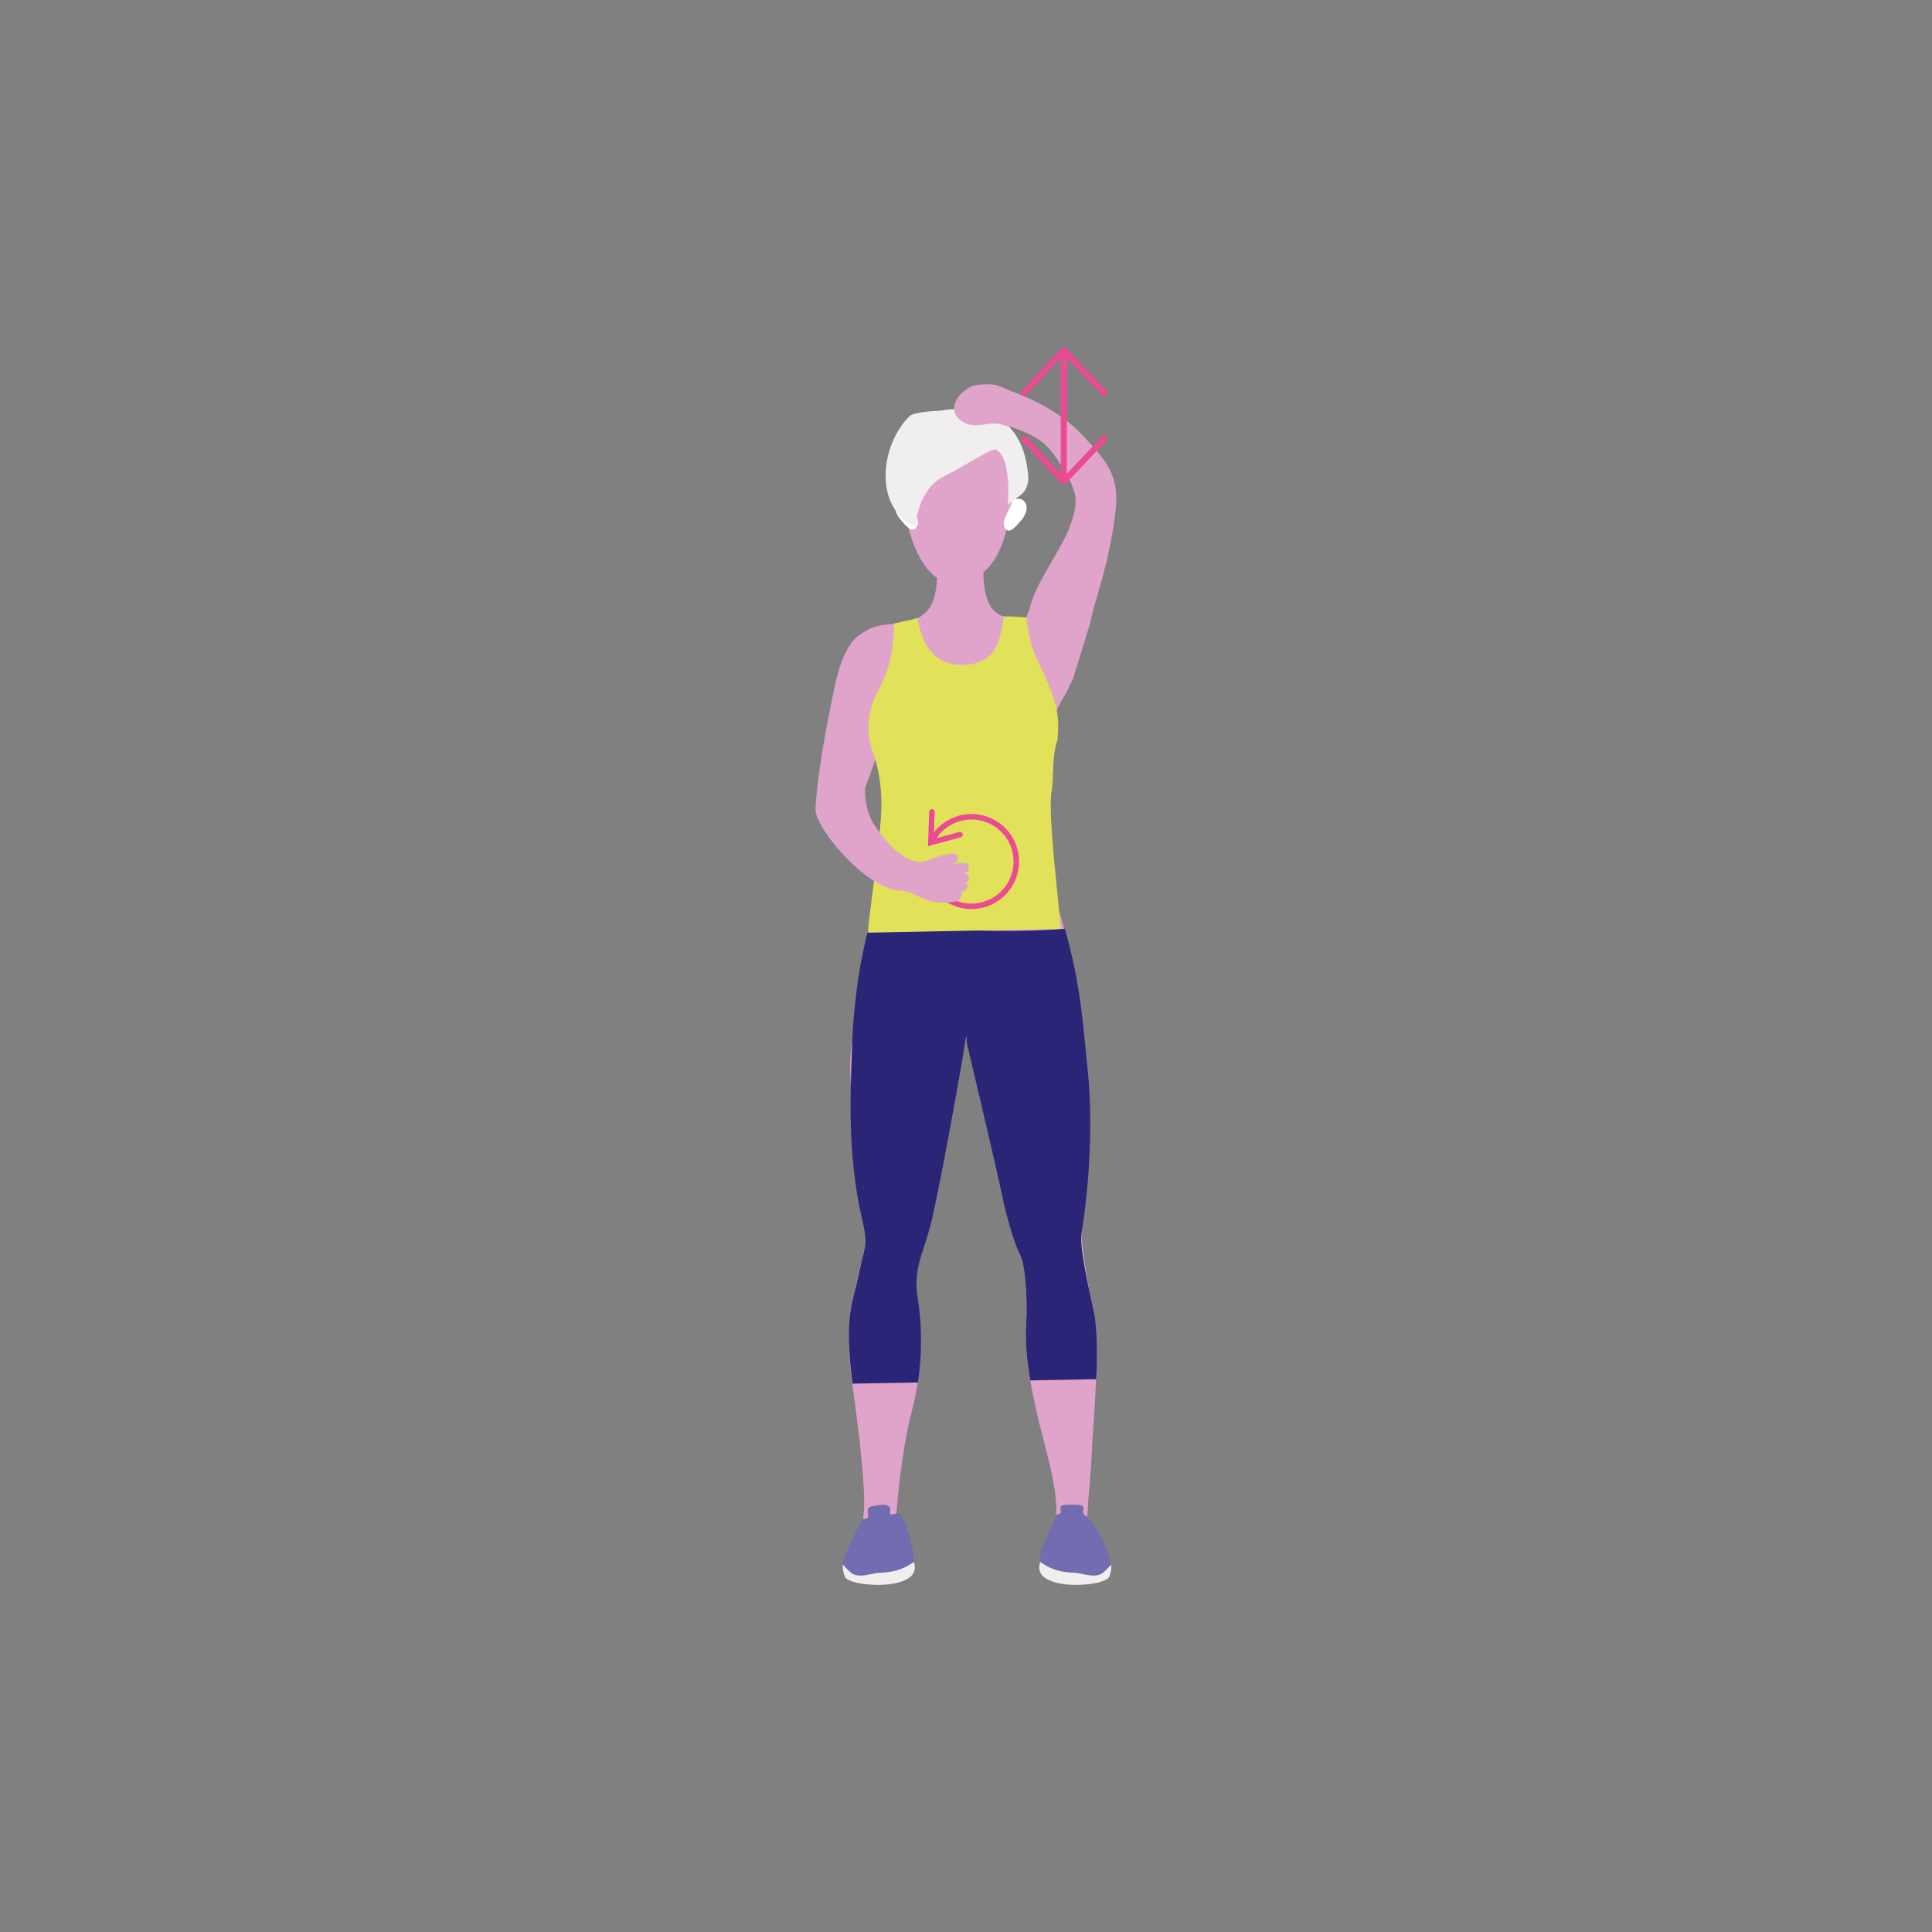 <?xml version="1.0" encoding="UTF-8"?>
<svg xmlns="http://www.w3.org/2000/svg" xmlns:xlink="http://www.w3.org/1999/xlink" id="Ebene_2" data-name="Ebene 2" viewBox="0 0 225 225">
  <rect x="0" y="0" width="225" height="225" fill="#808080" stroke="none"/>
  <defs>
    <style>
      .cls-1 {
        stroke-linejoin: round;
        stroke-width: .71px;
      }

      .cls-1, .cls-2, .cls-3 {
        fill: none;
      }

      .cls-1, .cls-3 {
        stroke: #ea4b93;
        stroke-linecap: round;
      }

      .cls-4 {
        clip-path: url(#clippath);
      }

      .cls-2, .cls-5, .cls-6, .cls-7, .cls-8, .cls-9, .cls-10 {
        stroke-width: 0px;
      }

      .cls-3 {
        stroke-width: .64px;
      }

      .cls-5 {
        fill: #2b2577;
      }

      .cls-6 {
        fill: #726cb0;
      }

      .cls-7 {
        fill: #e1e15a;
      }

      .cls-8 {
        fill: #e0a4ca;
      }

      .cls-9 {
        fill: #fff;
      }

      .cls-10 {
        fill: #f0eeef;
      }
    </style>
    <clipPath id="clippath">
      <rect class="cls-2" x="94.98" y="40.42" width="35.04" height="144.15"></rect>
    </clipPath>
  </defs>
  <g id="Ebene_2-2" data-name="Ebene 2">
    <g>
      <rect class="cls-2" width="225" height="225"></rect>
      <g class="cls-4">
        <path class="cls-10" d="m104.89,59.12c-1.24-2.51-1.58-6.05.56-8.51,2.14-2.45,4.21-3.29,7.39-2.86,3.17.43,5.76,3.18,6.12,5.5.36,2.32-.6,5.24-1.42,6.54-.82,1.3-12.64-.67-12.64-.67"></path>
        <path class="cls-8" d="m97.82,77.82c-.94,2.81-2.74,12.6-2.84,16.41-.05,2.18,5.55,8.51,7.99,8.75,2.45.25,3.03.31,4.36.28,1.12-.03,1.41-.18,1.22-.65-.2-.48-2.27-.53-2.28-.58-.01-.04,2.99.51,3.13-.11.14-.62-1.57-.82-2.16-.89-.59-.06,2.29.57,2.35-.08.05-.51-1.7-.63-2.01-.67-.1-.01,2.24.33,2.27-.15.03-.55-1.69-.7-2.32-.54-.57.14,2.06-.29,1.88-.61-.06-.1-1.26-.77-2.54-.14-1.29.63-2.47,1.09-4.51-1.79-3.89-5.52.4-11.42.49-13.02.09-1.6.38-4.67.58-6.52-1.68.18-5.06-1.28-5.6.32"></path>
        <path class="cls-8" d="m121.03,83c.59.08,1.04.71,1.39,1.56.38-1.34.96-2.63,1.7-3.79.2-.32.74-1.54.88-1.82.02-1.76-.38-2.6-.25-4.36.03-.37.07-.73.12-1.09-2.31-2.13-4.44-1.37-7.42-1.61-3.31-.27-2.9-5.01-2.95-7.46-1.53-.43-5.03-1.51-5.24.96-.21,2.47.07,5.56-2.58,6.68-2.65,1.12-4.11-.02-6.69,1.97-2.58,1.99-3,7.55-3.69,10.88-.42,2.04-.58,4.66-.6,7.04,1.61.71,2.9,1.79,3.88,3.08.28-1.02.56-1.79,1.15-3.25.91-2.24,2-5.77,2.78-8.35.65,3.47,1.84,6.26,2.55,9.89.71,3.63-.51,7.81-2.27,11.07,1.27.41,7.31,1.82,11.67,2,.32-.19.65-.37,1-.53.43-1.96,1.32-3.79,2.67-5.26-.84-2.58-1.79-5.35-1.07-7.78,1.14-3.84,1.48-6.29,2.97-9.84"></path>
        <path class="cls-8" d="m126.25,50.86c-1.76-1.91-4.08-3.42-6.46-4.47-.39,1.22-.88,2.3-1.54,3.38,2.64.14,4.78,3.38,6.04,5.62,1.26,2.24,1.24,3.36.28,5.98-.96,2.61-3.73,6.24-4.48,8.9-.75,2.66-1.95,3.95-2.76,6.18-.13.36-.25.34-.24.48.07,2.23.24,4.3.19,6.49,2.53-1.52,5.11-3.08,7.72-4.48.63-2.01,1.26-4.08,1.85-6.02.08-.25.08-.25.09-.3.16-.74.41-1.76.59-2.35,1.13-3.72,2.03-7.3,2.42-11.13.39-3.82-1.23-5.6-3.71-8.28"></path>
        <path class="cls-8" d="m105.07,57.51c.56,5.29,2.61,10.46,5.99,10.37,4.64-.13,5.89-4.56,6.46-7.61.57-3.05.97-7.94-3.19-10.15-4.17-2.21-9.9,1.34-9.26,7.39"></path>
        <path class="cls-8" d="m118.82,146.2c.55,1.02.88,5,.68,8.07-.2,3.07.39,7.25,2.18,14.01,1.59,6.01,1.52,7.91,1.05,9.97.64-.14,1.33-.22,2.07-.22,1.62,0,1.18.23,2.35.84-.31-.51.1-.36-.31-.51-.59-.22.18-5.73.3-9.01.11-3.29,1.09-12.5.24-16.51-.85-4.01-1.4-7.68-1.43-9.24-.03-1.56.62-12.26,0-18.12-.62-5.86-.27-12.95-3.15-20.98-2.89-8.03-20.46-1.74-20.46-1.74-1.37,4.25-2.14,13.67-3.11,18.63-.98,5.01,1.64,17.04,1.77,20.64.13,3.6-.29,2.78-1,6.31-.71,3.53-1.84,4.76-.69,13.2,1.15,8.44,1.77,14.63.97,16.02-.46.79-.52,1.36-.88,2.09.28.53,0,1.09.16,1.67.8-.23,1.66-.39,2.63-.39,1.64,0,3.03.37,4.21.99-.21-1.41-2.08-3.67-2.07-4.44,0-.79.53-8.08,1.87-13.18,1.34-5.1,1.19-9.88.65-13.14-.54-3.26.05-4.72.52-8.03.47-3.31,4.73-19.73,4.98-21.58l.24-1.85s4.11,16.22,4.65,18.92c.53,2.7,1,6.58,1.56,7.6"></path>
        <path class="cls-5" d="m127.39,152.83c-.85-4.01-1.68-7.7-1.43-9.24.93-5.75,1.33-13.01.72-18.87-.52-4.95-.78-10.02-2.67-16.55-4.51.36-13.74.49-22.6-.86-1.41,4.56-2.03,10.4-2.16,14.06-.18,5.1-.65,12.83,1.12,20.49.81,3.51.36,2.93-.34,6.46-.7,3.48-1.81,4.72-.74,12.82l7.61-.14c.58-3.83.4-7.31-.03-9.86-.54-3.26.59-5.06,1.45-8.28.96-3.59,3.81-19.48,4.05-21.33.24-1.85.23-.04.23-.04,0,0,3.55,14.96,4.09,17.66.54,2.7,1.58,6.03,2.13,7.05.55,1.02.88,4.99.68,8.07-.11,1.73.03,3.81.49,6.49l7.68-.14c.12-2.98.12-5.94-.27-7.8"></path>
        <path class="cls-7" d="m122.46,92.32c.33-2.52.03-4.19.69-6.14.31-2.94-.18-4.56-1.61-7.78-.86-1.94-1.67-2.94-1.98-6.49,0,0-1.03-.08-1.76-.12-.17,0-.76.02-.91,0-.44,3.38-1.17,5.75-5.18,5.63-2.45-.07-4.16-1.61-4.88-5.45-.06.02-.12.05-.19.07-.91.24-2.52.57-2.52.57-.04,3.64-.67,5.64-2,8.13-1.37,2.56-1.09,5.31-.44,6.92.56,1.59.97,3.61.97,5.97,0,3.94-1.64,13.93-1.56,14.99l22.4-.45c.05-1.46-1.46-12.71-1.05-15.85"></path>
        <path class="cls-9" d="m105.7,58.06c-.98-.47-2.21.71-.89,2.37,1.32,1.66,1.71,1.43,2.04.74.33-.69-1.15-3.12-1.15-3.12"></path>
        <path class="cls-9" d="m118.15,58.18c.97-.46,2.15.74.81,2.38s-1.71,1.41-2.02.72c-.31-.69,1.21-3.1,1.21-3.1"></path>
        <path class="cls-10" d="m113.94,48.98c-2.95,4.81-7.6,7.15-8.81,7.61-1.21.46-2.03-3.89,2.05-5.87,4.08-1.98,6.76-1.73,6.76-1.73"></path>
        <path class="cls-6" d="m103.59,183.67c-1.29.23-4.51.81-5.3-.6-.5-.89.18-2.24,1.52-4.93.27-.53.51-.97.67-1.26.18.03.4.03.53-.11.25-.26-.11-.75.13-1.11.14-.21.4-.25.89-.33.5-.08,1.3-.2,1.56.18.21.31-.07.74.13.86.15.1.35-.13.76-.1.19.01.35.07.45.13.18.01.15.12.15.12.45,1.12,1.16,3.06,1.35,4.79.03.23.05.56-.1.91-.09.21-.49,1.04-2.74,1.44"></path>
        <path class="cls-10" d="m98.51,183.79c-.18-.15-.42-1.09-.35-1.58.41.44.9,1.01,1.33,1.17.82.3,1.89-.08,2.64-.19.64-.09,2.39.09,4.29-1.28.52,1.46-.68,2.31-2.84,2.59-1.71.22-4.3-.03-5.08-.71"></path>
        <path class="cls-6" d="m124,183.67c1.21.22,4.52.83,5.3-.6.34-.64.02-1.47-.62-3.12,0,0-.46-1.17-1.35-2.44-.3-.43-.45-.64-.68-.82-.23-.18-.37-.23-.47-.42-.16-.33.1-.55-.03-.79-.13-.25-.58-.25-1.48-.25-.92,0-1.05.1-1.1.19-.18.26.09.64-.13.85-.11.11-.28.12-.42.11-.06.19-.17.52-.33.93-.75,1.94-1.47,2.58-1.53,3.99-.02.38-.02.62.1.91.11.25.51,1.03,2.74,1.44"></path>
        <path class="cls-10" d="m129.07,183.79c.18-.15.42-1.09.34-1.58-.41.44-.9,1.01-1.33,1.17-.81.3-1.89-.08-2.64-.19-.64-.09-2.39.09-4.29-1.28-.52,1.46.68,2.31,2.84,2.59,1.71.22,4.3-.03,5.08-.71"></path>
        <path class="cls-10" d="m110.1,55.39c1.52-.69,5.42-3.27,5.89-3.03,1.95.99,1.32,6.64,1.39,6.52.5-.96,2.28-.94,2.39-3.17-.19-2.66-.9-5.26-3.42-7.01-2.02-1.21-9.45-1.06-10.38-.27-3.46,3.32-4.32,10.7.66,12.93,0,0,.14-4.46,3.48-5.97"></path>
        <path class="cls-8" d="m117.42,45.41c-.45-.17-.62-.28-1-.41.09,1.31.08,2.67.26,3.94.04.26-.41.17-.09.43.27.22.79.22,1.49.47,1.51.53,3.29,1.26,4.38,2.75,1.12-.94,2.18-1.47,3.52-1.96-2.59-2.48-5.31-4.01-8.57-5.22"></path>
        <path class="cls-8" d="m116.42,45c-.73-.41-2.83-.24-3.33.01-1.89.97-2.74,2.91-1.09,4.04,1.65,1.13,3.11-.17,4.84.45"></path>
        <path class="cls-3" d="m111.8,97.2l-3.39.93.12-3.58m-.57,6.48c.23,1.7,1.29,3.25,2.97,4.03,2.61,1.22,5.72.09,6.94-2.52,1.22-2.61.09-5.72-2.52-6.93-2.61-1.22-5.72-.09-6.94,2.52"></path>
        <path class="cls-1" d="m123.89,47.03v9.03l-4.63-4.98m9.33,0l-4.7,4.98m0-6.25v-9.03l-4.63,4.98m9.33,0l-4.7-4.98"></path>
        <path class="cls-8" d="m110.59,100.6c.76-.15,1.02-.11.91-.94-.02-.15-.33-.44-1.91-.01-1.7.47-2.61,1.71-5.52-.81-.7-.61-2.39-2.77-2.69-3.54-.79.12-.18.06-1.06.06-2.01,0-3.78-.36-5.34-.98.52,2.99,6.52,9.26,9.73,9.33,2.08.04,2.53,1.52,5.45,1.4,1.38-.06,1.74-.28,1.87-.9.12-.59-1.03-.41-1.74-.5,1.72.22,2.3.33,2.38-.58.04-.42-1.08-.36-1.74-.53.69.04,1.83.64,1.91-.22.08-.85-.93-.62-1.69-.72.82.08,1.69.17,1.66-.5-.03-.84-.28-.69-2.22-.55"></path>
      </g>
    </g>
  </g>
</svg>
